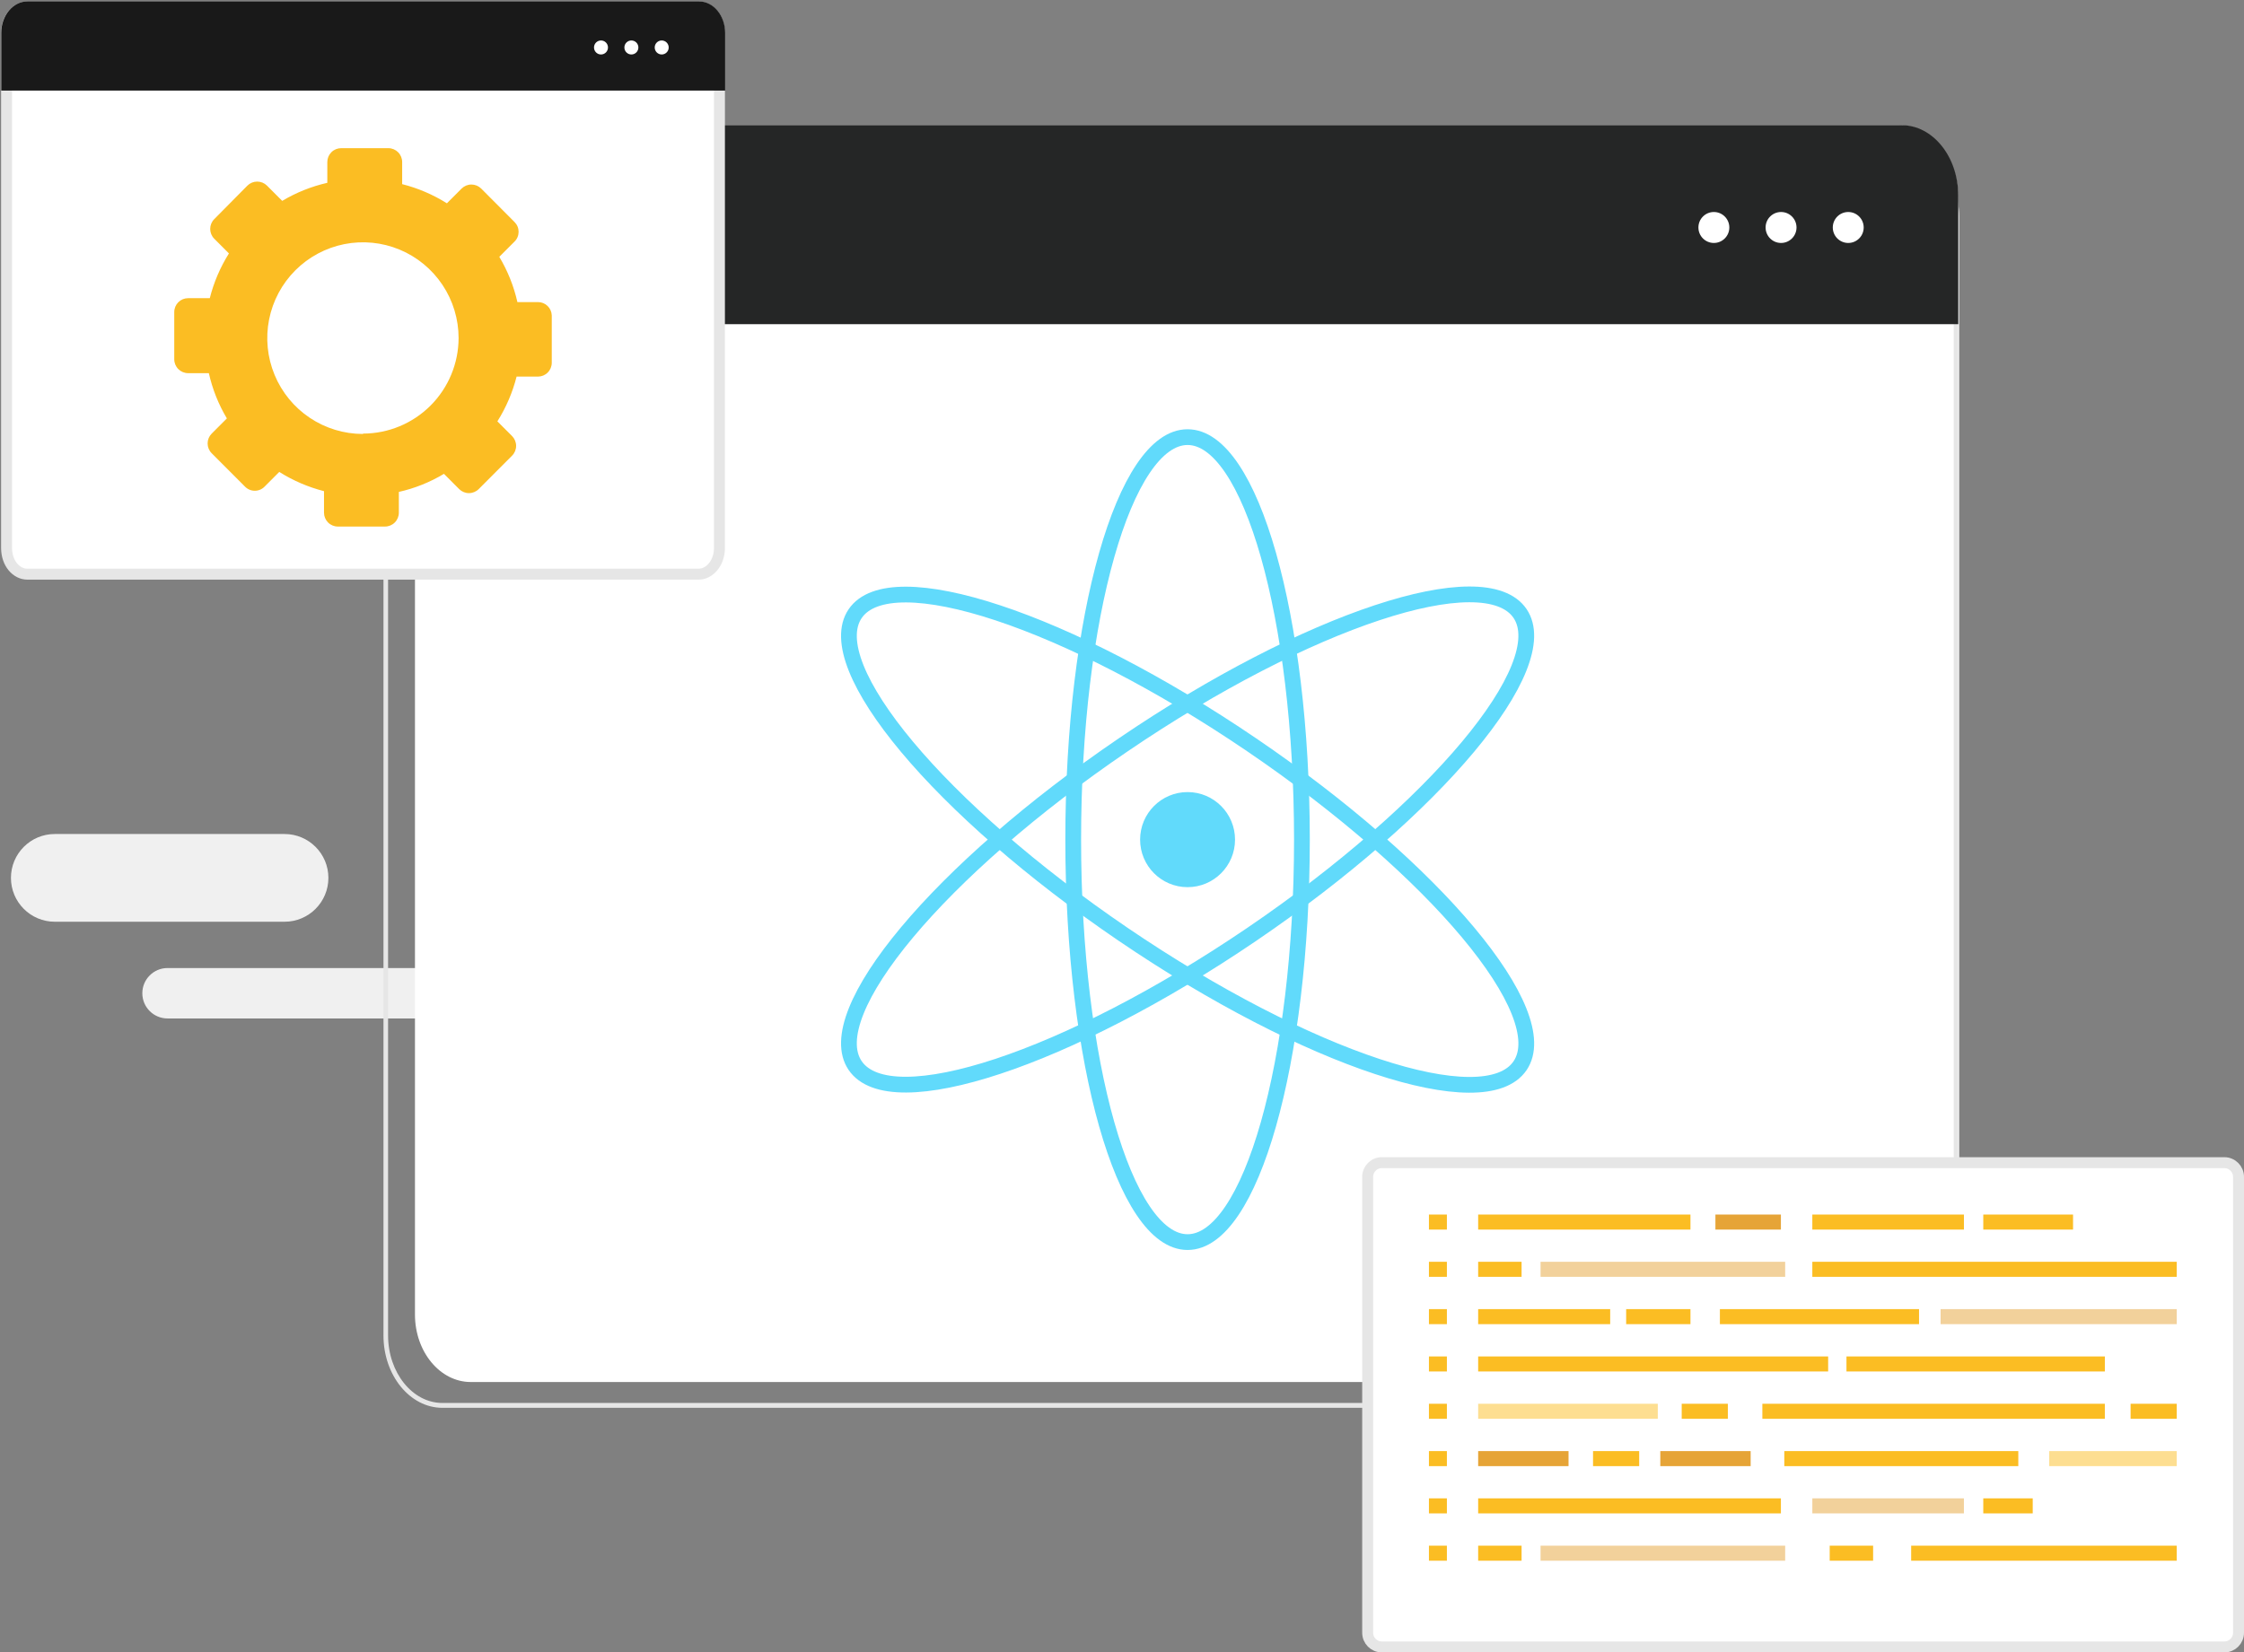 <svg width="205" height="151" viewBox="0 0 205 151" fill="none" xmlns="http://www.w3.org/2000/svg">
	<rect x="0" y="0" width="205" height="151" fill="#808080" stroke="none"/>
	<path d="M69.588 88.46H15.305C14.033 88.46 13.002 89.492 13.002 90.764C13.002 92.037 14.033 93.068 15.305 93.068H69.588C70.86 93.068 71.892 92.037 71.892 90.764C71.892 89.492 70.86 88.46 69.588 88.46Z" fill="#F0F0F0"/>
	<path d="M25.992 76.213H5.008C2.794 76.213 1 78.008 1 80.222C1 82.435 2.794 84.23 5.008 84.23H25.992C28.206 84.23 30 82.435 30 80.222C30 78.008 28.206 76.213 25.992 76.213Z" fill="#F0F0F0"/>
	<path d="M172.778 46.843C173.509 46.418 174.282 46.07 175.084 45.806C175.791 45.943 176.472 46.191 177.101 46.54" stroke="#D58A7C" stroke-width="0.363" stroke-linecap="round" stroke-linejoin="round"/>
	<path d="M172.052 48.447C172.052 48.447 173.968 47.416 175.353 47.901" stroke="#D58A7C" stroke-width="0.363" stroke-linecap="round" stroke-linejoin="round"/>
	<path d="M178.977 19.751V120.121C178.977 123.536 176.691 126.291 173.881 126.291H43.005C40.201 126.291 37.909 123.536 37.909 120.121V19.751C37.909 16.383 40.201 13.607 43.005 13.607H173.881C176.691 13.607 178.977 16.363 178.977 19.751Z" fill="white"/>
	<path d="M173.513 128.649H40.415C37.45 128.649 35.032 125.682 35.032 122.043V18.017C35.032 14.391 37.45 11.438 40.415 11.438H173.513C176.478 11.438 178.896 14.391 178.896 18.017V122.029C178.896 125.669 176.478 128.649 173.513 128.649ZM40.415 11.875C37.68 11.875 35.453 14.64 35.453 18.03V122.029C35.453 125.433 37.68 128.205 40.415 128.205H173.513C176.247 128.205 178.481 125.433 178.481 122.029V18.017C178.481 14.653 176.247 11.862 173.513 11.862L40.415 11.875Z" fill="#E6E6E6"/>
	<path d="M178.896 17.876V29.626H35.032V17.876C35.032 14.318 37.358 11.438 40.239 11.438H173.716C176.57 11.438 178.896 14.318 178.896 17.876Z" fill="#252626"/>
	<path d="M156.57 22.202C157.35 22.202 157.982 21.569 157.982 20.788C157.982 20.006 157.35 19.373 156.57 19.373C155.79 19.373 155.158 20.006 155.158 20.788C155.158 21.569 155.79 22.202 156.57 22.202Z" fill="white"/>
	<path d="M162.708 22.202C163.488 22.202 164.12 21.569 164.12 20.788C164.12 20.006 163.488 19.373 162.708 19.373C161.928 19.373 161.296 20.006 161.296 20.788C161.296 21.569 161.928 22.202 162.708 22.202Z" fill="white"/>
	<path d="M168.846 22.202C169.625 22.202 170.257 21.569 170.257 20.788C170.257 20.006 169.625 19.373 168.846 19.373C168.066 19.373 167.434 20.006 167.434 20.788C167.434 21.569 168.066 22.202 168.846 22.202Z" fill="white"/>
	<path d="M108.49 113.505C114.26 113.505 118.937 97.038 118.937 76.725C118.937 56.412 114.26 39.945 108.49 39.945C102.72 39.945 98.043 56.412 98.043 76.725C98.043 97.038 102.72 113.505 108.49 113.505Z" stroke="#61DAFB" stroke-width="1.439" stroke-miterlimit="10"/>
	<path d="M114.359 85.378C131.133 73.972 142.105 60.848 138.865 56.064C135.626 51.28 119.401 56.648 102.627 68.054C85.852 79.46 74.88 92.584 78.12 97.368C81.359 102.152 97.584 96.784 114.359 85.378Z" stroke="#61DAFB" stroke-width="1.439" stroke-miterlimit="10"/>
	<path d="M138.866 97.384C142.106 92.6 131.134 79.476 114.359 68.07C97.585 56.664 81.36 51.296 78.12 56.08C74.881 60.864 85.853 73.989 102.627 85.394C119.402 96.8 135.626 102.168 138.866 97.384Z" stroke="#61DAFB" stroke-width="1.439" stroke-miterlimit="10"/>
	<path d="M112.49 76.726C112.49 78.94 110.698 80.734 108.49 80.734C106.281 80.734 104.49 78.94 104.49 76.726C104.49 74.511 106.281 72.717 108.49 72.717C110.698 72.717 112.49 74.511 112.49 76.726Z" fill="#61DAFB" stroke="#61DAFB" stroke-width="0.672"/>
	<path d="M203.205 150.5H126.238C125.523 150.5 124.943 149.919 124.943 149.201V107.544C124.943 106.826 125.523 106.245 126.238 106.245H203.205C203.919 106.245 204.5 106.826 204.5 107.544V149.201C204.5 149.919 203.919 150.5 203.205 150.5Z" fill="white" stroke="#E6E6E6"/>
	<path d="M154.432 110.987H135.037V112.361H154.432V110.987Z" fill="#FBBD23"/>
	<path d="M162.694 110.987H156.711V112.361H162.694V110.987Z" fill="#E6A437"/>
	<path d="M132.18 110.987H130.54V112.361H132.18V110.987Z" fill="#FBBD23"/>
	<path d="M189.383 110.987H181.182V112.361H189.383V110.987Z" fill="#FBBD23"/>
	<path d="M179.414 110.987H165.565V112.361H179.414V110.987Z" fill="#FBBD23"/>
	<path d="M157.894 136.921H156.711H135.037V138.295H156.711H157.894H162.694V136.921H157.894Z" fill="#FBBD23"/>
	<path d="M132.18 136.921H130.54V138.295H132.18V136.921Z" fill="#FBBD23"/>
	<path d="M185.699 136.921H181.182V138.295H185.699V136.921Z" fill="#FBBD23"/>
	<g opacity="0.5">
	<path d="M179.414 136.921H165.565V138.295H179.414V136.921Z" fill="#E6A437"/>
	</g>
	<path d="M139.004 115.304H135.037V116.678H139.004V115.304Z" fill="#FBBD23"/>
	<g opacity="0.5">
	<path d="M163.084 115.304H140.738V116.678H163.084V115.304Z" fill="#E6A437"/>
	</g>
	<path d="M132.18 115.304H130.54V116.678H132.18V115.304Z" fill="#FBBD23"/>
	<path d="M198.855 115.304H165.565V116.678H198.855V115.304Z" fill="#FBBD23"/>
	<path d="M139.004 141.246H135.037V142.62H139.004V141.246Z" fill="#FBBD23"/>
	<path d="M171.118 141.246H167.152V142.62H171.118V141.246Z" fill="#FBBD23"/>
	<g opacity="0.5">
	<path d="M163.084 141.246H140.738V142.62H163.084V141.246Z" fill="#E6A437"/>
	</g>
	<path d="M132.18 141.246H130.54V142.62H132.18V141.246Z" fill="#FBBD23"/>
	<path d="M198.856 141.246H174.594V142.62H198.856V141.246Z" fill="#FBBD23"/>
	<path d="M147.098 119.629H135.037V121.003H147.098V119.629Z" fill="#FBBD23"/>
	<path d="M154.432 119.629H148.557V121.003H154.432V119.629Z" fill="#FBBD23"/>
	<path d="M132.18 119.629H130.54V121.003H132.18V119.629Z" fill="#FBBD23"/>
	<path d="M175.313 119.629H157.121V121.003H175.313V119.629Z" fill="#FBBD23"/>
	<g opacity="0.5">
	<path d="M198.856 119.629H177.283V121.003H198.856V119.629Z" fill="#E6A437"/>
	</g>
	<path d="M167.01 123.954H135.037V125.328H167.01V123.954Z" fill="#FBBD23"/>
	<path d="M132.18 123.954H130.54V125.328H132.18V123.954Z" fill="#FBBD23"/>
	<path d="M192.288 123.954H168.684V125.328H192.288V123.954Z" fill="#FBBD23"/>
	<g opacity="0.5">
	<path d="M151.447 128.278H135.037V129.652H151.447V128.278Z" fill="#FBBD23"/>
	</g>
	<path d="M132.18 128.278H130.54V129.652H132.18V128.278Z" fill="#FBBD23"/>
	<path d="M192.287 128.278H161V129.652H192.287V128.278Z" fill="#FBBD23"/>
	<path d="M198.855 128.278H194.64V129.652H198.855V128.278Z" fill="#FBBD23"/>
	<path d="M157.847 128.278H153.632V129.652H157.847V128.278Z" fill="#FBBD23"/>
	<path d="M143.293 132.603H135.037V133.977H143.293V132.603Z" fill="#E6A437"/>
	<path d="M159.931 132.603H151.676V133.977H159.931V132.603Z" fill="#E6A437"/>
	<path d="M132.18 132.603H130.54V133.977H132.18V132.603Z" fill="#FBBD23"/>
	<path d="M184.382 132.603H163.004V133.977H184.382V132.603Z" fill="#FBBD23"/>
	<g opacity="0.5">
	<path d="M198.856 132.603H187.205V133.977H198.856V132.603Z" fill="#FBBD23"/>
	</g>
	<path d="M149.747 132.603H145.531V133.977H149.747V132.603Z" fill="#FBBD23"/>
	<path d="M65.725 3.018V50.071C65.725 51.491 64.788 52.467 63.838 52.467H2.487C1.508 52.467 0.601 51.496 0.601 50.071V3.018C0.601 1.611 1.53 0.635 2.487 0.635H63.838C64.789 0.635 65.725 1.612 65.725 3.018Z" fill="white" stroke="#E6E6E6"/>
	<path d="M66.245 3.011V8.279H0.114V3.011C0.114 1.421 1.183 0.128 2.507 0.128H63.852C65.176 0.128 66.245 1.421 66.245 3.011Z" fill="#191919"/>
	<path d="M54.904 4.978C55.257 4.978 55.542 4.692 55.542 4.338C55.542 3.985 55.257 3.698 54.904 3.698C54.551 3.698 54.265 3.985 54.265 4.338C54.265 4.692 54.551 4.978 54.904 4.978Z" fill="white"/>
	<path d="M57.68 4.978C58.033 4.978 58.319 4.692 58.319 4.338C58.319 3.985 58.033 3.698 57.68 3.698C57.327 3.698 57.041 3.985 57.041 4.338C57.041 4.692 57.327 4.978 57.68 4.978Z" fill="white"/>
	<path d="M60.45 4.978C60.803 4.978 61.089 4.692 61.089 4.338C61.089 3.985 60.803 3.698 60.45 3.698C60.097 3.698 59.811 3.985 59.811 4.338C59.811 4.692 60.097 4.978 60.45 4.978Z" fill="white"/>
	<path d="M49.149 27.605H47.267C46.937 26.147 46.379 24.751 45.613 23.469L47.005 22.074C47.123 21.958 47.217 21.819 47.281 21.666C47.345 21.512 47.377 21.348 47.377 21.182C47.377 21.016 47.345 20.851 47.281 20.698C47.217 20.545 47.123 20.406 47.005 20.289L43.959 17.231C43.721 16.995 43.4 16.862 43.065 16.862C42.73 16.862 42.409 16.995 42.171 17.231L40.827 18.578C39.564 17.784 38.185 17.193 36.739 16.827V14.806C36.739 14.471 36.607 14.15 36.371 13.913C36.136 13.675 35.816 13.541 35.482 13.54H31.166C30.831 13.54 30.509 13.673 30.273 13.911C30.035 14.148 29.902 14.47 29.902 14.806V16.706C28.451 17.036 27.06 17.593 25.781 18.356L24.39 16.962C24.152 16.725 23.831 16.593 23.496 16.593C23.161 16.593 22.839 16.725 22.602 16.962L19.57 20.027C19.334 20.264 19.202 20.585 19.202 20.919C19.202 21.253 19.334 21.574 19.57 21.812L20.914 23.159C20.12 24.421 19.53 25.801 19.166 27.248H17.183C16.848 27.248 16.526 27.381 16.289 27.619C16.052 27.856 15.919 28.178 15.919 28.514V32.839C15.921 33.174 16.055 33.494 16.292 33.73C16.529 33.966 16.849 34.099 17.183 34.099H19.079C19.405 35.556 19.961 36.953 20.726 38.235L19.334 39.629C19.099 39.866 18.967 40.187 18.967 40.522C18.967 40.856 19.099 41.177 19.334 41.414L22.386 44.472C22.503 44.591 22.641 44.685 22.794 44.749C22.947 44.813 23.111 44.846 23.277 44.846C23.443 44.846 23.607 44.813 23.76 44.749C23.913 44.685 24.052 44.591 24.168 44.472L25.512 43.125C26.776 43.92 28.154 44.513 29.6 44.883V46.85C29.6 47.186 29.733 47.508 29.97 47.746C30.207 47.983 30.528 48.117 30.864 48.117H35.173C35.508 48.117 35.83 47.983 36.066 47.746C36.303 47.508 36.437 47.186 36.437 46.85V44.951C37.89 44.625 39.281 44.068 40.558 43.3L41.949 44.695C42.186 44.93 42.506 45.063 42.84 45.063C43.174 45.063 43.494 44.93 43.731 44.695L46.783 41.636C47.018 41.399 47.15 41.078 47.15 40.744C47.15 40.41 47.018 40.089 46.783 39.851L45.438 38.504C46.233 37.241 46.825 35.862 47.193 34.415H49.149C49.483 34.413 49.803 34.279 50.038 34.042C50.274 33.805 50.406 33.483 50.406 33.149V28.824C50.396 28.497 50.259 28.187 50.024 27.959C49.789 27.732 49.476 27.605 49.149 27.605ZM33.156 39.656C31.427 39.656 29.738 39.142 28.301 38.18C26.863 37.218 25.743 35.85 25.082 34.25C24.42 32.65 24.247 30.889 24.584 29.19C24.922 27.492 25.754 25.931 26.976 24.707C28.199 23.482 29.756 22.648 31.451 22.31C33.146 21.972 34.904 22.145 36.501 22.808C38.097 23.471 39.462 24.594 40.423 26.034C41.383 27.474 41.895 29.167 41.895 30.899C41.887 33.213 40.964 35.43 39.329 37.065C37.694 38.699 35.479 39.619 33.169 39.622L33.156 39.656Z" fill="#FBBD23"/>
</svg>
